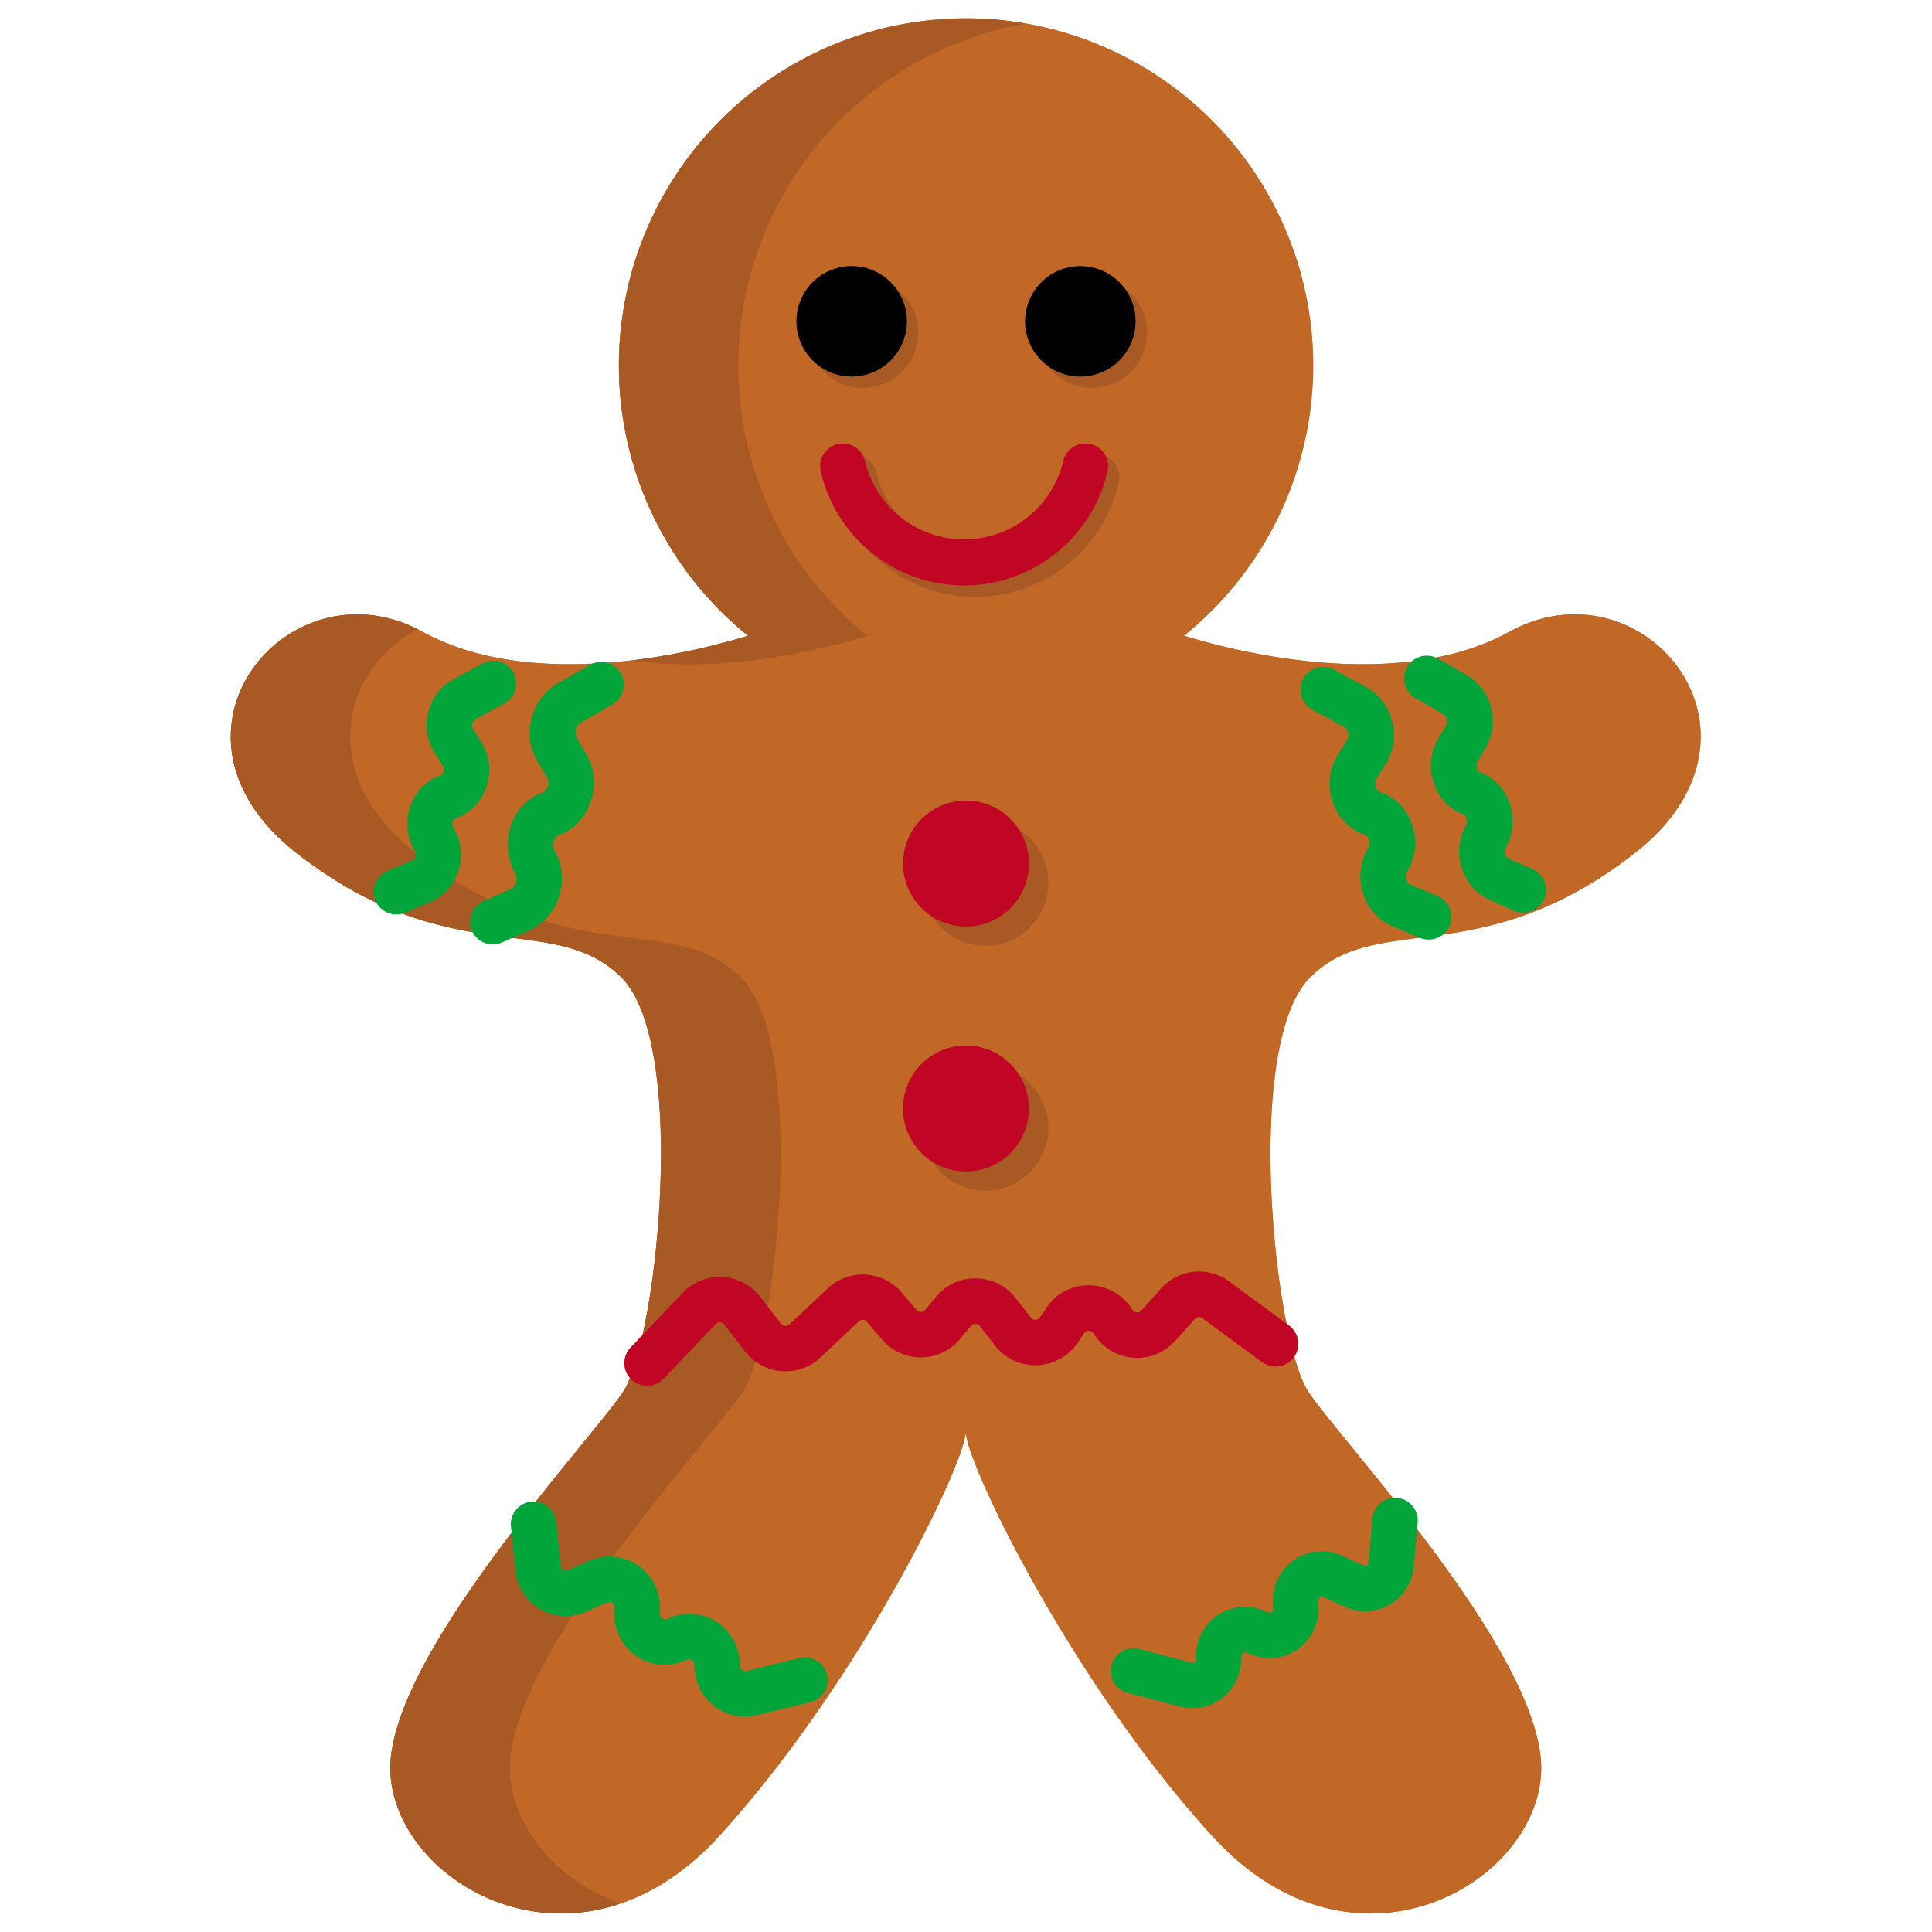 <svg xmlns="http://www.w3.org/2000/svg" data-name="Layer 1" viewBox="0 0 512 512"><path fill="#d37628" d="M400.05 167.4c-30.18 16.58-74.13 4.83-86.28 1.06a92 92 0 1 0-115.53 0c-12.15 3.77-56.1 15.52-86.28-1.06-35.31-19.4-74.1 26.86-33.32 58.69s68.14 15.07 86 32.9 9.45 96.41.5 109.84-63.66 71.62-61.67 101.46 50.23 56.69 87 16.41 64.07-96.49 65.36-106.43l.1-.35.1.35c1.28 9.94 28.55 66.14 65.36 106.43s85 13.43 87-16.41-52.72-88-61.67-101.46-17.4-92 .5-109.84 45.26-1.07 86-32.9 2.14-78.09-33.17-58.69z"/><path fill="#c16827" d="M400.05 167.4c-30.18 16.58-74.13 4.83-86.28 1.06a92 92 0 1 0-115.53 0c-12.15 3.77-56.1 15.52-86.28-1.06-35.31-19.4-74.1 26.86-33.32 58.69s68.14 15.07 86 32.9 9.45 96.41.5 109.84-63.66 71.62-61.67 101.46 50.23 56.69 87 16.41 64.07-96.49 65.36-106.43l.1-.35.1.35c1.28 9.94 28.55 66.14 65.36 106.43s85 13.43 87-16.41-52.72-88-61.67-101.46-17.4-92 .5-109.84 45.26-1.07 86-32.9 2.14-78.09-33.17-58.69z"/><path fill="#a85924" d="M196.35 259c17.9 17.82 9.44 96.42.49 109.83s-63.67 71.64-61.68 101.45c1 14.62 13 28.55 29.44 34.14-30.21 10.32-59.53-11-61.07-34.14-2-29.81 52.69-88 61.64-101.45s17.41-92-.49-109.83-45.28-1.05-86.06-32.89c-40.25-31.42-3-76.9 32-59.37-19.24 10.13-27.7 38-.33 59.37 40.78 31.83 68.12 15.06 86.06 32.89zm33.53-90.52c-9.19 2.83-36.61 10.28-62.48 6.56a180.35 180.35 0 0 0 30.85-6.56A92 92 0 0 1 256 4.9a89 89 0 0 1 15.84 1.38 92 92 0 0 0-42 162.2zm59.44-94.95A14.64 14.64 0 1 0 304 88.17a14.64 14.64 0 0 0-14.68-14.64z"/><path fill="#a85924" d="M243.36 88.17a14.64 14.64 0 1 0-14.64 14.63 14.65 14.65 0 0 0 14.64-14.63zM292 120.7a6 6 0 0 0-7.24 4.5 27 27 0 0 1-52.52 0 6 6 0 0 0-11.74 2.73 39 39 0 0 0 76 0 6 6 0 0 0-4.5-7.23z"/><path fill="#01a539" d="M403.58 241.87a6 6 0 0 1-2.46-.53l-6.59-3a13.41 13.41 0 0 1-7-7.9 14.16 14.16 0 0 1 .67-11.15l.47-.87a2.47 2.47 0 0 0-.57-2.47 13 13 0 0 1-7.92-7.91A14.15 14.15 0 0 1 381 196l2.4-4.07a2.08 2.08 0 0 0 0-1.42 2 2 0 0 0-.61-1.07l-7.66-4.44a6 6 0 0 1 6-10.44l7.73 4.44a13.74 13.74 0 0 1 6.25 8.44 13.92 13.92 0 0 1-1.3 10.56l-2.39 4.07a2.47 2.47 0 0 0 .55 2.49 12.87 12.87 0 0 1 7.78 7.55 14.32 14.32 0 0 1-.38 11.91l-.46.87a2.46 2.46 0 0 0 .56 2.48l6.58 2.94a6 6 0 0 1-2.47 11.53zM378.59 249a5.87 5.87 0 0 1-2.34-.48l-7.37-3.1a13.88 13.88 0 0 1-7.54-8.31 14.48 14.48 0 0 1 .87-11.71l.53-1a2.62 2.62 0 0 0 0-2.09 1.85 1.85 0 0 0-.78-1 13.44 13.44 0 0 1-8.61-8.33 14.47 14.47 0 0 1 1.05-12.69l2.74-4.42a2.41 2.41 0 0 0 .12-1.77 2.23 2.23 0 0 0-.87-1.35l-8.62-4.7a6 6 0 0 1 5.77-10.58l8.63 4.7a14.14 14.14 0 0 1 6.74 8.85 14.35 14.35 0 0 1-1.53 11.2l-2.73 4.42a2.5 2.5 0 0 0 0 2.07 1.82 1.82 0 0 0 .81 1.06 13.51 13.51 0 0 1 8.47 8 14.61 14.61 0 0 1-.58 12.47l-.53 1a2.6 2.6 0 0 0 0 2 1.92 1.92 0 0 0 .84 1.14l7.36 3.11a6 6 0 0 1-2.43 11.51zM316 452.67a13.47 13.47 0 0 1-3.43-.45l-13.7-3.6a6 6 0 0 1 3.05-11.62l13.7 3.6a.9.9 0 0 0 .87-.1 1.56 1.56 0 0 0 .46-1.26 13.41 13.41 0 0 1 5.71-11.2 13.08 13.08 0 0 1 12.18-1.25l1.14.46c.63.25.89.05 1 0a1.52 1.52 0 0 0 .41-1.4 13.37 13.37 0 0 1 5.43-12.38 12.92 12.92 0 0 1 13-1.13l5.41 2.47a1.19 1.19 0 0 0 1 .06 1.22 1.22 0 0 0 .47-1l1-11.42a6 6 0 0 1 12 1l-1 11.41a12.94 12.94 0 0 1-18.48 10.87l-5.41-2.47a1 1 0 0 0-1 0 1.53 1.53 0 0 0-.43 1.41 13.45 13.45 0 0 1-5.17 12.2 12.94 12.94 0 0 1-12.65 1.58l-1.16-.45a1 1 0 0 0-.94 0 1.37 1.37 0 0 0-.45 1.18 13.5 13.5 0 0 1-5.14 10.82 12.76 12.76 0 0 1-7.87 2.67zm-118.56 2.24a13.32 13.32 0 0 1-8.18-2.8 13.76 13.76 0 0 1-5.26-10.82 1.64 1.64 0 0 0-.61-1.37 1.34 1.34 0 0 0-1.27-.08l-1.16.44a13.33 13.33 0 0 1-12.82-1.77 13.7 13.7 0 0 1-5.31-12.19 1.67 1.67 0 0 0-.58-1.59 1.37 1.37 0 0 0-1.38-.05l-5.53 2.42a13.34 13.34 0 0 1-18.76-11l-1.18-11.54a6 6 0 0 1 12-1.22l1.18 11.54a1.47 1.47 0 0 0 .66 1.2 1.4 1.4 0 0 0 1.29 0l5.54-2.42a13.34 13.34 0 0 1 13.21 1.31 13.63 13.63 0 0 1 5.57 12.39 1.66 1.66 0 0 0 .57 1.57 1.28 1.28 0 0 0 1.3.11l1.16-.44a13.23 13.23 0 0 1 12.32 1.4 13.66 13.66 0 0 1 5.85 11.19 1.77 1.77 0 0 0 .6 1.42 1.34 1.34 0 0 0 1.21.21l14-3.43a6 6 0 1 1 2.87 11.71l-14.05 3.43a13.69 13.69 0 0 1-3.24.38zm-92.27-212.57a6 6 0 0 1-2.36-11.57l6.73-2.86a1.49 1.49 0 0 0 .52-.83 1.8 1.8 0 0 0 0-1.32l-.48-.87A14 14 0 0 1 109 213a12.85 12.85 0 0 1 8.06-7.61 2 2 0 0 0 .51-.95 1.67 1.67 0 0 0-.06-1.2l-2.5-4a13.68 13.68 0 0 1-1.45-10.66 13.43 13.43 0 0 1 6.42-8.42l7.89-4.32a6 6 0 1 1 5.79 10.57l-7.89 4.32a1.62 1.62 0 0 0-.56.94 1.79 1.79 0 0 0 0 1.24l2.5 4a13.85 13.85 0 0 1 1 12.08 12.84 12.84 0 0 1-8.21 7.94 2.18 2.18 0 0 0-.44 2.15l.47.86a13.76 13.76 0 0 1 .82 11.15 13.19 13.19 0 0 1-7.17 7.91l-6.73 2.86a6.12 6.12 0 0 1-2.28.48zm25.55 7.94a6 6 0 0 1-2.45-11.53l7.41-3.3a2.42 2.42 0 0 0 1-1.37 3.18 3.18 0 0 0 0-2.36l-.52-1a15.26 15.26 0 0 1-.46-12.72 13.79 13.79 0 0 1 8.38-8.09 2.22 2.22 0 0 0 .95-1.27 3.17 3.17 0 0 0 0-2.52l-2.7-4.56a14.91 14.91 0 0 1-1.41-11.35 14.69 14.69 0 0 1 6.7-9l8.68-5a6 6 0 1 1 6 10.46l-8.68 5a2.75 2.75 0 0 0-1 1.63 3 3 0 0 0 .13 2.13l2.7 4.56a15.06 15.06 0 0 1 .9 12.94 13.78 13.78 0 0 1-8.53 8.47 2.17 2.17 0 0 0-.91 1.18 3.26 3.26 0 0 0-.06 2.56l.52 1A15.12 15.12 0 0 1 148 238a14.22 14.22 0 0 1-7.47 8.42l-7.4 3.3a6.1 6.1 0 0 1-2.41.56z"/><path fill="#a85924" d="M261.13 250.66A16.69 16.69 0 1 0 244.44 234a16.71 16.71 0 0 0 16.69 16.66zm0 31.53a16.69 16.69 0 1 0 16.69 16.69 16.71 16.71 0 0 0-16.69-16.69z"/><path fill="#c10625" d="M171.51 367.25a6 6 0 0 1-4.36-10.19l13.78-14.45a13.54 13.54 0 0 1 20.52 1.07l5.55 7.12a1.43 1.43 0 0 0 1.07.59 1.53 1.53 0 0 0 1.13-.4l10.14-9.54a13.52 13.52 0 0 1 19.55 1l4 4.7a1.44 1.44 0 0 0 1.13.53 1.48 1.48 0 0 0 1.14-.54l3-3.56a13.27 13.27 0 0 1 10.62-4.79 13.5 13.5 0 0 1 10.41 5.26l4 5.11a1.58 1.58 0 0 0 1.23.59 1.46 1.46 0 0 0 1.2-.67l1.74-2.55a13.12 13.12 0 0 1 11.51-5.9 13.54 13.54 0 0 1 11.21 6.44 1.47 1.47 0 0 0 2.4.23l5.16-5.79a13.49 13.49 0 0 1 18.13-1.9l15.84 11.66a6 6 0 0 1-7.15 9.71l-15.83-11.66a1.47 1.47 0 0 0-2 .21l-5.17 5.79a13.53 13.53 0 0 1-21.64-1.91 1.44 1.44 0 0 0-1.25-.73 1.27 1.27 0 0 0-1.28.67l-1.75 2.55a13.53 13.53 0 0 1-21.89.64l-4-5.11a1.47 1.47 0 0 0-1.15-.59 1.42 1.42 0 0 0-1.17.54l-3 3.56a13.49 13.49 0 0 1-10.29 4.79 13.54 13.54 0 0 1-10.29-4.73l-4-4.69a1.46 1.46 0 0 0-1.06-.53 1.48 1.48 0 0 0-1.09.41l-10.14 9.54a13.53 13.53 0 0 1-20-1.58l-5.52-7.13a1.5 1.5 0 0 0-1.11-.6 1.46 1.46 0 0 0-1.16.48l-13.78 14.44a6 6 0 0 1-4.38 1.91zM256 245.54a16.69 16.69 0 1 0-16.69-16.69A16.7 16.7 0 0 0 256 245.54zm0 31.53a16.69 16.69 0 1 0 16.68 16.69A16.71 16.71 0 0 0 256 277.07z"/><path d="M286.31 70.52a14.64 14.64 0 1 0 14.63 14.63 14.65 14.65 0 0 0-14.63-14.63zm-45.97 14.63a14.64 14.64 0 1 0-14.63 14.64 14.64 14.64 0 0 0 14.63-14.64z"/><path fill="#c10625" d="M289 117.68a6 6 0 0 0-7.23 4.51 27 27 0 0 1-52.53 0 6 6 0 1 0-11.74 2.73 39 39 0 0 0 76 0 6 6 0 0 0-4.5-7.24z"/></svg>